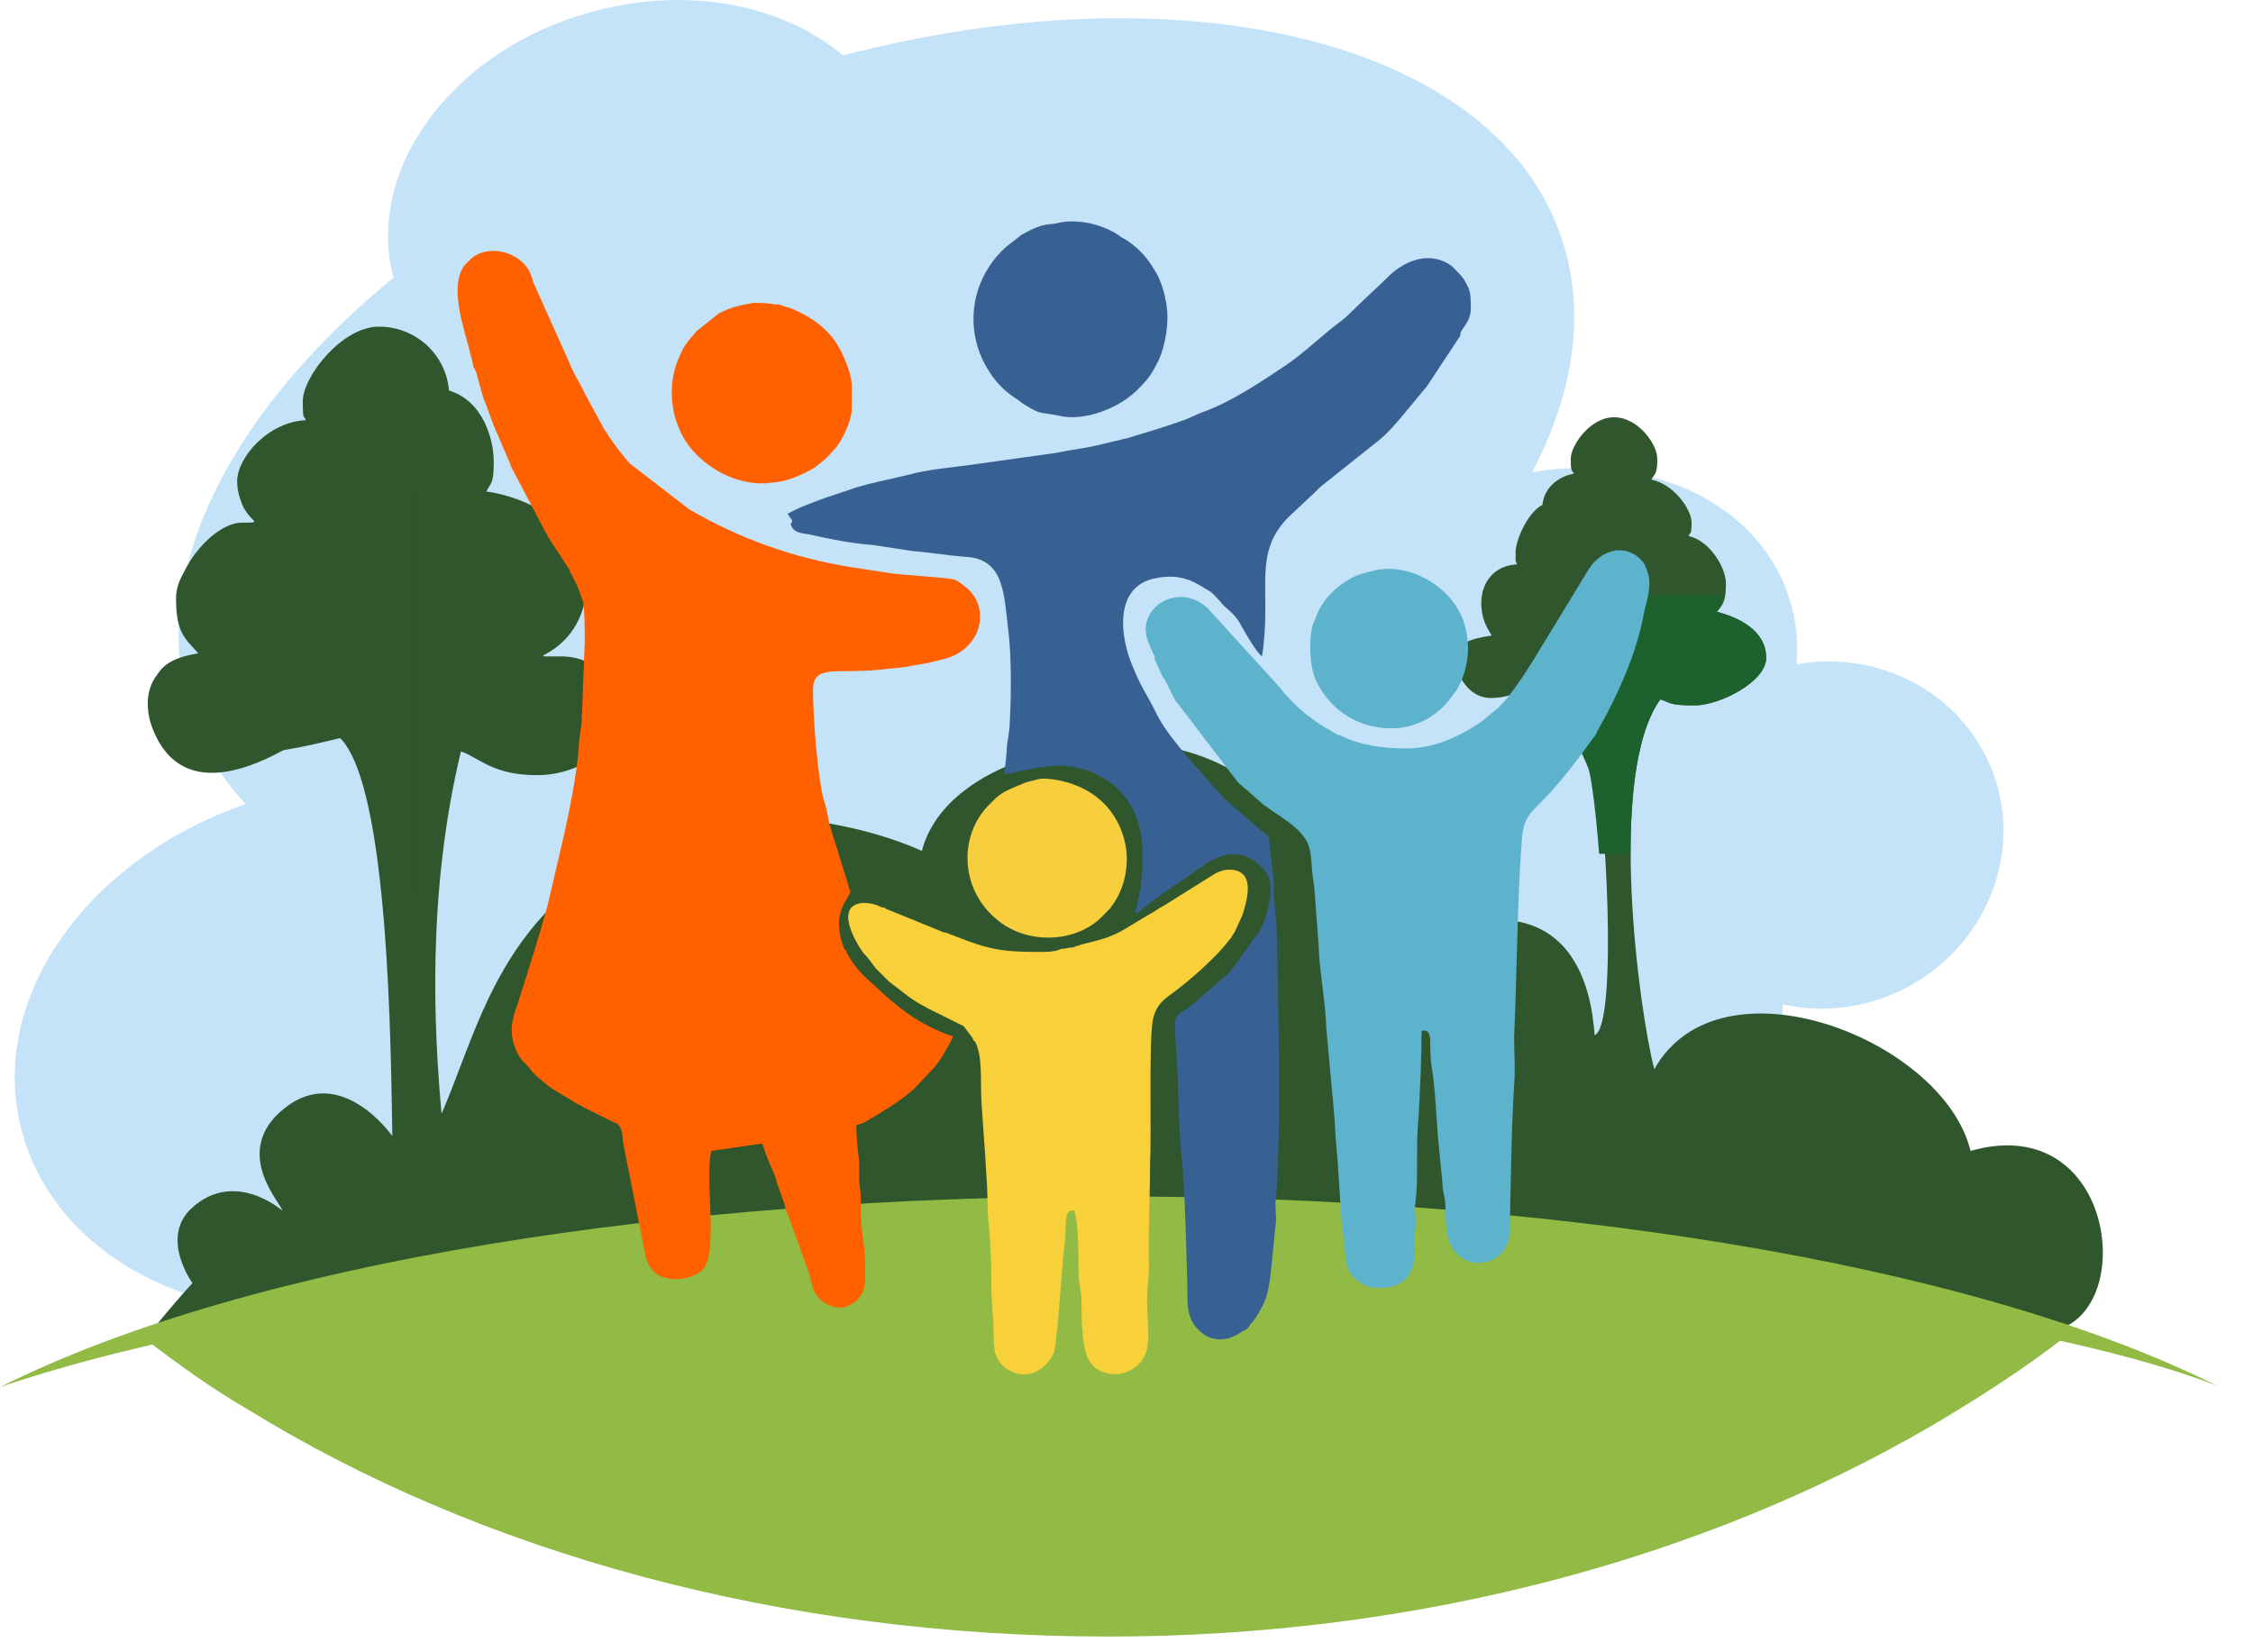 <?xml version="1.0" encoding="UTF-8"?> <svg xmlns="http://www.w3.org/2000/svg" width="60" height="44" viewBox="0 0 60 44" fill="none"> <path fill-rule="evenodd" clip-rule="evenodd" d="M38.137 20.761C39.647 23.49 38.574 26.931 35.753 28.473C32.933 30.016 29.437 29.027 27.927 26.298C26.418 23.569 27.49 20.128 30.311 18.586C33.092 17.083 36.588 18.032 38.137 20.761Z" fill="#C5E3F8"></path> <path fill-rule="evenodd" clip-rule="evenodd" d="M37.303 28.315C38.812 31.044 37.74 34.485 34.919 36.027C32.099 37.569 28.603 36.581 27.093 33.852C25.584 31.123 26.656 27.682 29.477 26.14C32.297 24.597 35.793 25.586 37.303 28.315Z" fill="#C5E3F8"></path> <path fill-rule="evenodd" clip-rule="evenodd" d="M22.008 21.196C26.696 19.93 31.304 21.868 32.337 25.586C33.37 29.264 30.39 33.298 25.703 34.564C21.015 35.829 16.407 33.891 15.374 30.174C14.341 26.496 17.321 22.501 22.008 21.196Z" fill="#C5E3F8"></path> <path fill-rule="evenodd" clip-rule="evenodd" d="M46.797 24.044C48.307 26.773 47.234 30.213 44.414 31.756C41.593 33.298 38.097 32.309 36.588 29.581C35.078 26.852 36.151 23.411 38.971 21.869C41.792 20.366 45.288 21.315 46.797 24.044Z" fill="#C5E3F8"></path> <path fill-rule="evenodd" clip-rule="evenodd" d="M7.23 21.196C11.918 19.93 16.526 21.868 17.559 25.586C18.592 29.264 15.612 33.298 10.925 34.564C6.237 35.829 1.629 33.891 0.596 30.174C-0.437 26.496 2.542 22.501 7.23 21.196Z" fill="#C5E3F8"></path> <path fill-rule="evenodd" clip-rule="evenodd" d="M15.771 0.314C19.506 -0.714 23.16 0.868 23.955 3.795C24.749 6.721 22.405 9.925 18.671 10.913C14.937 11.942 11.282 10.36 10.488 7.433C9.693 4.506 12.077 1.303 15.771 0.314Z" fill="#C5E3F8"></path> <path fill-rule="evenodd" clip-rule="evenodd" d="M19.664 2.331C29.715 -1.228 39.527 0.512 41.553 6.247C43.58 11.942 37.104 19.456 27.014 23.015C16.963 26.575 7.151 24.835 5.125 19.1C3.099 13.405 9.614 5.891 19.664 2.331Z" fill="#C5E3F8"></path> <path fill-rule="evenodd" clip-rule="evenodd" d="M43.063 23.292C39.488 24.676 35.674 23.529 34.562 20.682C33.449 17.874 35.475 14.433 39.051 13.049C42.626 11.665 46.44 12.812 47.552 15.659C48.664 18.467 46.678 21.908 43.063 23.292Z" fill="#C5E3F8"></path> <path fill-rule="evenodd" clip-rule="evenodd" d="M52.796 19.97C54.027 22.185 53.153 24.993 50.849 26.258C48.545 27.524 45.685 26.733 44.453 24.479C43.222 22.264 44.096 19.456 46.4 18.19C48.704 16.964 51.564 17.755 52.796 19.97Z" fill="#C5E3F8"></path> <path fill-rule="evenodd" clip-rule="evenodd" d="M4.012 35.473L55.1 35.276C56.848 34.287 56.093 29.62 52.478 30.648C51.763 27.682 45.804 25.349 44.056 28.473C43.659 26.97 42.785 20.603 44.215 18.625C44.493 18.705 44.414 18.784 45.129 18.784C45.804 18.784 47.036 18.151 47.036 17.518C47.036 16.885 46.479 16.49 45.725 16.292C45.883 16.094 45.963 16.015 45.963 15.541C45.963 15.106 45.526 14.394 44.97 14.275C45.01 14.156 45.049 14.275 45.049 13.919C45.049 13.563 44.573 12.891 43.977 12.772C44.056 12.614 44.136 12.654 44.136 12.219C44.136 11.823 43.619 11.111 42.983 11.111C42.348 11.111 41.831 11.863 41.831 12.219C41.831 12.614 41.871 12.495 41.911 12.614C41.474 12.693 41.116 13.01 41.077 13.445C40.679 13.642 40.362 14.394 40.362 14.71C40.362 15.066 40.362 14.908 40.401 15.027C39.726 15.066 39.448 15.58 39.448 16.055C39.448 16.49 39.607 16.727 39.726 16.925C39.17 17.004 38.773 17.123 38.773 17.558C38.773 17.993 39.13 18.586 39.686 18.586C40.242 18.586 40.56 18.388 40.759 18.111C40.838 18.151 40.958 18.191 41.077 18.191C41.553 18.823 42.189 19.614 42.467 20.405C42.745 21.196 43.103 27.326 42.467 27.564C42.388 26.496 41.951 22.976 37.184 25.23C37.144 25.23 34.562 20.207 30.748 19.852C28.047 19.575 25.067 20.642 24.551 22.66C22.525 21.75 19.585 21.473 17.996 22.066C13.388 23.846 12.871 27.089 11.759 29.66C11.56 27.445 11.362 23.806 12.275 20.01C12.752 20.168 13.11 20.642 14.301 20.642C15.453 20.642 16.486 19.891 16.486 19.021C16.486 18.151 15.851 17.479 14.937 17.479C13.547 17.479 15.652 17.637 15.652 15.303C15.652 14.117 14.143 13.247 12.951 13.089C13.07 12.851 13.149 12.891 13.149 12.298C13.149 11.704 12.871 10.676 11.957 10.399C11.878 9.45 11.084 8.699 10.09 8.699C9.097 8.699 8.064 10.043 8.064 10.676C8.064 11.269 8.104 11.032 8.144 11.19C7.151 11.23 6.316 12.179 6.316 12.812C6.316 13.445 6.674 13.642 6.912 13.919C6.833 13.919 4.688 14.631 4.688 15.936C4.688 16.846 4.926 17.004 5.284 17.399C4.012 17.597 4.052 18.191 4.052 19.021C4.052 19.852 5.204 20.089 6.316 20.089C7.429 20.089 8.7 19.733 9.058 19.654C10.368 20.959 10.408 27.999 10.448 30.253C10.448 30.253 9.097 28.315 7.588 29.502C6.078 30.688 7.588 32.151 7.508 32.23C7.508 32.23 6.197 31.084 5.045 32.23C4.29 33.021 5.125 34.168 5.125 34.168C4.727 34.603 4.33 35.078 4.012 35.473Z" fill="#2F562D"></path> <path fill-rule="evenodd" clip-rule="evenodd" d="M55.06 35.552C53.948 36.422 52.716 37.213 51.445 37.965C45.407 41.485 37.779 43.581 29.516 43.581C20.777 43.581 12.752 41.327 6.595 37.53C5.641 36.976 4.767 36.343 3.933 35.711C9.614 34.326 18.512 32.626 27.689 32.626C38.256 32.665 48.585 33.219 55.06 35.552Z" fill="#91BB44"></path> <path fill-rule="evenodd" clip-rule="evenodd" d="M0 36.937C13.507 30.174 45.526 30.174 59.033 36.897C48.744 32.942 15.056 31.835 0 36.937Z" fill="#91BB44"></path> <path fill-rule="evenodd" clip-rule="evenodd" d="M43.42 22.738C43.42 21.038 43.619 19.456 44.215 18.625C44.493 18.704 44.414 18.784 45.129 18.784C45.804 18.784 47.036 18.151 47.036 17.518C47.036 16.885 46.479 16.49 45.725 16.292C45.844 16.134 45.883 16.055 45.923 15.857H42.03V19.891C42.149 20.089 42.229 20.286 42.308 20.484C42.388 20.761 42.507 21.671 42.586 22.738H43.42Z" fill="#1D612F"></path> <path fill-rule="evenodd" clip-rule="evenodd" d="M21.055 13.959C21.134 14.196 21.333 14.196 21.571 14.235C22.088 14.354 22.684 14.473 23.24 14.512L24.273 14.67C24.749 14.71 25.226 14.789 25.703 14.829C26.775 14.868 26.736 15.896 26.855 16.806C26.934 17.478 26.934 18.467 26.895 19.14C26.895 19.377 26.855 19.614 26.815 19.851C26.815 20.01 26.775 20.445 26.736 20.603C27.173 20.642 28.444 19.93 29.675 20.919L29.795 21.038C30.47 21.71 30.47 22.58 30.39 23.529L30.271 24.162C30.232 24.281 30.192 24.241 30.271 24.32C30.43 24.202 30.549 24.123 30.669 24.004L32.218 22.936C32.575 22.738 32.973 22.659 33.37 22.897L33.648 23.134C33.926 23.45 33.847 23.806 33.767 24.202C33.727 24.399 33.648 24.558 33.569 24.755L32.774 25.863L31.781 26.733C31.185 27.207 31.264 26.812 31.344 28.275C31.384 28.987 31.384 30.055 31.463 30.767C31.543 31.241 31.622 33.97 31.622 34.524C31.622 34.959 31.701 35.236 31.98 35.473C32.297 35.75 32.734 35.711 33.052 35.473L33.132 35.434C33.211 35.394 33.251 35.355 33.291 35.276C33.41 35.157 33.529 34.959 33.608 34.801C33.767 34.524 33.807 34.168 33.847 33.852C33.886 33.456 33.926 33.061 33.966 32.665C34.005 32.468 33.966 32.27 33.966 32.032C34.125 30.648 34.045 26.693 34.005 24.953C34.005 24.518 33.926 24.123 33.926 23.688C33.926 23.253 33.847 22.897 33.807 22.462C33.807 22.185 33.688 22.224 33.529 22.066L32.655 21.315L32.218 20.84C31.781 20.326 31.066 19.575 30.788 18.981C30.51 18.428 30.39 18.309 30.152 17.716C29.834 16.964 29.675 15.699 30.669 15.422C31.145 15.303 31.543 15.343 31.94 15.58C32.019 15.62 32.059 15.659 32.138 15.699C32.297 15.778 32.337 15.857 32.496 16.015C32.575 16.134 32.695 16.213 32.814 16.331C32.933 16.45 33.012 16.569 33.092 16.727C33.211 16.925 33.449 17.36 33.608 17.478C33.886 15.738 33.33 14.749 34.323 13.761L34.999 13.128L35.038 13.088L35.078 13.049C35.118 13.009 35.118 13.009 35.158 12.97L36.747 11.704C36.985 11.507 37.184 11.269 37.382 11.032L37.938 10.36L37.978 10.32L38.892 8.936C38.892 8.936 38.892 8.936 38.892 8.896C38.892 8.896 38.892 8.896 38.892 8.857C39.011 8.659 39.17 8.501 39.17 8.224C39.17 7.987 39.17 7.789 39.09 7.631C39.011 7.473 38.971 7.393 38.812 7.235C38.773 7.196 38.693 7.117 38.654 7.077C38.097 6.682 37.462 6.919 37.025 7.314C36.707 7.631 36.349 7.947 36.032 8.264C35.912 8.382 35.833 8.461 35.674 8.58C35.197 8.936 34.76 9.371 34.244 9.727C33.529 10.201 32.774 10.716 31.98 10.992L31.622 11.151C31.105 11.348 30.549 11.507 30.033 11.665L29.199 11.863C28.881 11.942 28.484 11.981 28.126 12.06L25.862 12.377C25.305 12.456 24.71 12.495 24.154 12.653C23.995 12.693 23.796 12.732 23.637 12.772C23.279 12.851 22.922 12.93 22.604 13.049L22.008 13.247C21.691 13.365 21.333 13.484 20.975 13.682C21.095 13.88 21.134 13.84 21.055 13.959Z" fill="#386193"></path> <path fill-rule="evenodd" clip-rule="evenodd" d="M27.808 25.349C26.974 25.349 26.537 25.349 25.703 25.032L25.186 24.834C25.186 24.834 25.186 24.834 25.147 24.834L23.597 24.202C23.558 24.162 23.518 24.162 23.478 24.162L23.399 24.123C23.319 24.083 23.16 24.044 23.001 24.044C22.207 24.083 22.763 25.072 23.001 25.388C23.121 25.507 23.2 25.625 23.319 25.784C23.438 25.902 23.558 26.021 23.677 26.14C24.153 26.496 24.193 26.575 24.71 26.852L25.663 27.326L25.901 27.642C25.901 27.682 25.941 27.722 25.981 27.761C26.18 28.196 26.1 28.789 26.14 29.383C26.18 30.055 26.299 31.439 26.299 32.032C26.299 32.468 26.378 32.942 26.378 33.338C26.418 33.773 26.378 34.247 26.418 34.682C26.418 34.919 26.458 35.078 26.458 35.355C26.458 35.592 26.457 35.79 26.497 36.027C26.656 36.541 27.331 36.818 27.808 36.383C27.927 36.264 28.047 36.106 28.086 35.948C28.126 35.711 28.126 35.552 28.166 35.315L28.325 33.338C28.444 32.547 28.285 32.23 28.603 32.23C28.722 32.507 28.722 33.456 28.722 33.852C28.722 34.168 28.801 34.366 28.801 34.643C28.801 34.999 28.801 35.908 29 36.225C29.119 36.422 29.278 36.541 29.556 36.581C29.755 36.62 29.914 36.581 30.073 36.502C30.152 36.462 30.112 36.502 30.152 36.462C30.748 36.106 30.549 35.473 30.549 34.603C30.549 34.247 30.629 33.773 30.589 33.456C30.589 32.626 30.629 31.716 30.629 30.925C30.669 30.213 30.589 27.682 30.708 27.128C30.788 26.812 30.907 26.693 31.105 26.535C31.662 26.14 32.416 25.467 32.734 25.032L32.774 24.993C32.814 24.914 32.853 24.874 32.893 24.795L33.092 24.36C33.211 23.965 33.41 23.292 32.893 23.174C32.694 23.134 32.536 23.174 32.377 23.253L30.986 24.123C30.827 24.202 30.748 24.281 30.589 24.36L30.192 24.597C29.636 24.953 29.437 24.993 28.801 25.151C28.682 25.191 28.682 25.191 28.563 25.23C28.444 25.23 28.364 25.27 28.245 25.27C28.206 25.309 28.007 25.349 27.808 25.349Z" fill="#F8D039"></path> <path fill-rule="evenodd" clip-rule="evenodd" d="M28.206 5.93C27.927 6.009 27.848 5.891 27.212 6.247L26.855 6.524C26.616 6.721 26.418 6.959 26.259 7.235C25.782 8.066 25.822 9.094 26.338 9.885C26.537 10.202 26.775 10.439 27.093 10.637L27.252 10.755C27.768 11.072 27.649 10.953 28.206 11.072C28.881 11.23 29.834 10.874 30.351 10.32C30.629 10.043 30.708 9.885 30.867 9.569C31.026 9.213 31.145 8.58 31.066 8.145C31.066 8.026 31.026 7.987 31.026 7.908C30.986 7.71 30.867 7.354 30.748 7.196C30.549 6.84 30.271 6.563 29.953 6.365L29.874 6.326C29.477 6.009 28.762 5.812 28.206 5.93Z" fill="#386193"></path> <path fill-rule="evenodd" clip-rule="evenodd" d="M15.573 17.083L15.493 19.14C15.493 19.337 15.414 19.654 15.414 19.891C15.374 20.563 15.136 21.75 14.977 22.422L14.58 24.123C14.341 24.993 14.063 25.863 13.785 26.733C13.706 26.931 13.626 27.208 13.626 27.445C13.626 27.722 13.745 28.038 13.904 28.236L14.023 28.355C14.103 28.434 14.143 28.513 14.222 28.592C14.341 28.71 14.54 28.869 14.699 28.987L15.414 29.422C15.454 29.422 15.454 29.422 15.493 29.462L16.367 29.897C16.486 29.936 16.407 29.897 16.486 29.976C16.606 30.134 16.566 30.332 16.606 30.49L17.162 33.298C17.201 33.575 17.281 33.733 17.44 33.891C17.758 34.168 18.433 34.089 18.711 33.812C19.148 33.377 18.751 31.281 18.949 30.648L20.3 30.451C20.38 30.688 20.459 30.925 20.578 31.163C20.618 31.281 20.658 31.36 20.697 31.518L20.896 32.072C20.896 32.072 20.896 32.072 20.896 32.112L21.571 33.971C21.571 33.971 21.571 33.971 21.571 34.01L21.611 34.168C21.651 34.326 21.691 34.445 21.81 34.564L21.849 34.603C21.969 34.722 22.247 34.88 22.525 34.801L22.763 34.682C23.081 34.406 23.041 34.129 23.041 33.733C23.041 33.456 23.002 33.061 22.962 32.824C22.922 32.547 22.922 32.112 22.922 31.874C22.922 31.716 22.882 31.558 22.882 31.439C22.882 31.281 22.882 31.083 22.882 30.925C22.843 30.648 22.803 30.213 22.803 29.976C22.843 29.936 22.922 29.936 23.002 29.897C23.478 29.62 23.955 29.343 24.352 28.987L24.908 28.394C24.988 28.275 25.067 28.196 25.147 28.038C25.266 27.84 25.266 27.84 25.385 27.603C24.67 27.366 24.074 26.97 23.518 26.456L23.041 26.021C22.843 25.823 22.644 25.586 22.525 25.309L22.485 25.27C22.088 24.281 22.644 23.925 22.644 23.727C22.604 23.609 22.604 23.688 22.604 23.609L22.088 21.948C22.048 21.75 22.008 21.473 21.929 21.275C21.77 20.642 21.651 19.1 21.651 18.388C21.651 17.676 22.247 17.953 23.438 17.834C23.677 17.795 23.915 17.795 24.154 17.755C24.312 17.716 24.63 17.676 24.789 17.637L25.107 17.558C26.14 17.32 26.418 16.173 25.703 15.62L25.544 15.501C25.504 15.461 25.385 15.422 25.345 15.422C25.226 15.382 23.915 15.303 23.716 15.264C23.438 15.224 22.962 15.145 22.684 15.106C21.174 14.868 19.704 14.354 18.354 13.563L16.765 12.337C16.526 12.06 16.288 11.744 16.089 11.428L15.573 10.478C15.454 10.201 15.295 10.004 15.175 9.687L14.182 7.473C14.182 7.473 14.182 7.473 14.182 7.433C14.143 7.354 14.143 7.314 14.103 7.235C13.825 6.682 12.951 6.484 12.514 6.919L12.395 7.038C11.958 7.552 12.315 8.62 12.474 9.213C12.514 9.371 12.553 9.529 12.593 9.687C12.593 9.766 12.633 9.806 12.673 9.885L12.871 10.597C12.991 10.874 13.07 11.151 13.189 11.428L13.547 12.258C13.586 12.337 13.586 12.377 13.626 12.456L14.54 14.196C14.58 14.236 14.58 14.236 14.58 14.275L15.175 15.185C15.175 15.185 15.175 15.185 15.175 15.224C15.295 15.422 15.414 15.659 15.493 15.936C15.573 16.015 15.573 16.727 15.573 17.083Z" fill="#FF6000"></path> <path fill-rule="evenodd" clip-rule="evenodd" d="M20.062 8.066C19.625 8.145 19.466 8.185 19.148 8.343L18.552 8.817C18.274 9.134 18.195 9.252 18.115 9.45C17.758 10.162 17.797 11.23 18.433 11.981C18.95 12.575 19.784 12.97 20.578 12.851C21.015 12.812 21.333 12.654 21.691 12.456C21.889 12.298 22.008 12.219 22.167 12.021L22.247 11.942C22.445 11.704 22.684 11.19 22.684 10.874C22.684 10.716 22.684 10.439 22.684 10.281C22.684 10.004 22.525 9.608 22.406 9.371L22.366 9.292L22.247 9.094C21.969 8.699 21.571 8.422 21.095 8.224C21.015 8.185 20.936 8.185 20.856 8.145C20.737 8.105 20.737 8.105 20.618 8.105C20.459 8.066 20.221 8.066 20.062 8.066Z" fill="#FF6000"></path> <path fill-rule="evenodd" clip-rule="evenodd" d="M37.462 19.931C36.826 19.931 36.23 19.852 35.674 19.575C35.674 19.575 35.674 19.575 35.634 19.575L35.436 19.456C34.999 19.219 34.601 18.902 34.244 18.507C34.164 18.428 34.164 18.388 34.085 18.309L32.178 16.213C31.423 15.462 30.192 16.174 30.589 17.123C30.629 17.202 30.669 17.32 30.708 17.399C30.748 17.479 30.748 17.479 30.748 17.558C30.788 17.637 30.748 17.558 30.788 17.637L30.947 17.993C30.986 18.072 30.986 18.032 31.026 18.111L31.304 18.665L31.344 18.705L32.973 20.84L33.608 21.394C33.648 21.433 33.688 21.473 33.727 21.473L33.767 21.513L34.284 21.869C35.078 22.462 34.84 22.699 34.999 23.609L35.118 25.191C35.118 25.665 35.316 26.852 35.316 27.326L35.515 29.502C35.555 29.897 35.555 30.174 35.594 30.609C35.634 30.925 35.714 32.468 35.753 32.784C35.833 33.14 35.793 33.535 35.912 33.812C35.952 33.931 36.071 34.05 36.19 34.129C36.31 34.208 36.429 34.287 36.588 34.287C37.462 34.366 37.74 33.852 37.66 33.061C37.66 32.903 37.7 32.745 37.7 32.547C37.7 32.349 37.66 32.191 37.7 31.993C37.779 31.242 37.7 30.451 37.779 29.739C37.819 28.987 37.859 28.157 37.859 27.445C38.216 27.405 38.018 27.801 38.137 28.473C38.216 28.908 38.256 29.858 38.296 30.293L38.415 31.518C38.415 31.756 38.495 31.914 38.495 32.112C38.495 32.468 38.495 32.982 38.693 33.259C38.892 33.535 39.21 33.733 39.686 33.575C40.004 33.456 40.203 33.14 40.203 32.784C40.242 31.479 40.242 30.213 40.322 28.908C40.362 28.473 40.322 28.038 40.322 27.603C40.401 25.942 40.401 24.083 40.521 22.462C40.56 21.71 40.759 21.671 41.236 21.157C41.673 20.682 42.03 20.207 42.427 19.654C42.507 19.575 42.507 19.535 42.547 19.456L42.785 19.021C43.222 18.191 43.619 17.241 43.778 16.332C43.858 15.976 44.016 15.541 43.858 15.185C43.858 15.145 43.818 15.106 43.818 15.066C43.5 14.512 42.706 14.473 42.269 15.224L40.799 17.637C40.6 17.953 40.441 18.191 40.203 18.507C40.123 18.625 40.004 18.744 39.885 18.863L39.448 19.219C38.812 19.654 38.137 19.931 37.462 19.931Z" fill="#5DB2CC"></path> <path fill-rule="evenodd" clip-rule="evenodd" d="M36.627 15.185C36.31 15.264 36.111 15.304 35.873 15.462C35.555 15.66 35.277 15.936 35.118 16.253L34.959 16.648C34.88 16.925 34.88 17.321 34.919 17.637C34.959 17.953 35.038 18.151 35.197 18.389C35.475 18.823 35.873 19.14 36.389 19.298C37.303 19.575 38.177 19.259 38.693 18.507L38.812 18.349C38.812 18.309 38.852 18.309 38.852 18.27C39.13 17.716 39.17 17.123 38.971 16.53C38.654 15.62 37.541 14.987 36.627 15.185Z" fill="#5DB2CC"></path> <path fill-rule="evenodd" clip-rule="evenodd" d="M27.61 20.761C27.49 20.801 27.371 20.801 27.212 20.88C26.934 20.998 26.696 21.078 26.497 21.275L26.338 21.433C25.544 22.224 25.544 23.648 26.537 24.479C27.331 25.151 28.563 25.112 29.278 24.479L29.516 24.241C29.834 23.886 30.073 23.292 29.993 22.62C29.874 21.79 29.358 21.157 28.563 20.88C28.364 20.801 27.808 20.682 27.61 20.761Z" fill="#F7CE3E"></path> <path fill-rule="evenodd" clip-rule="evenodd" d="M6.356 13.049C6.436 13.919 7.19 13.919 6.436 13.919C5.721 13.919 4.727 15.066 4.727 15.936C4.727 16.846 4.966 17.004 5.323 17.399C4.052 17.597 3.774 18.428 4.012 19.258C5.045 22.343 8.859 19.061 8.938 19.061C9.534 19.654 10.011 21.908 10.21 23.767H11.084V13.049H6.356Z" fill="#2F562D"></path> </svg> 
